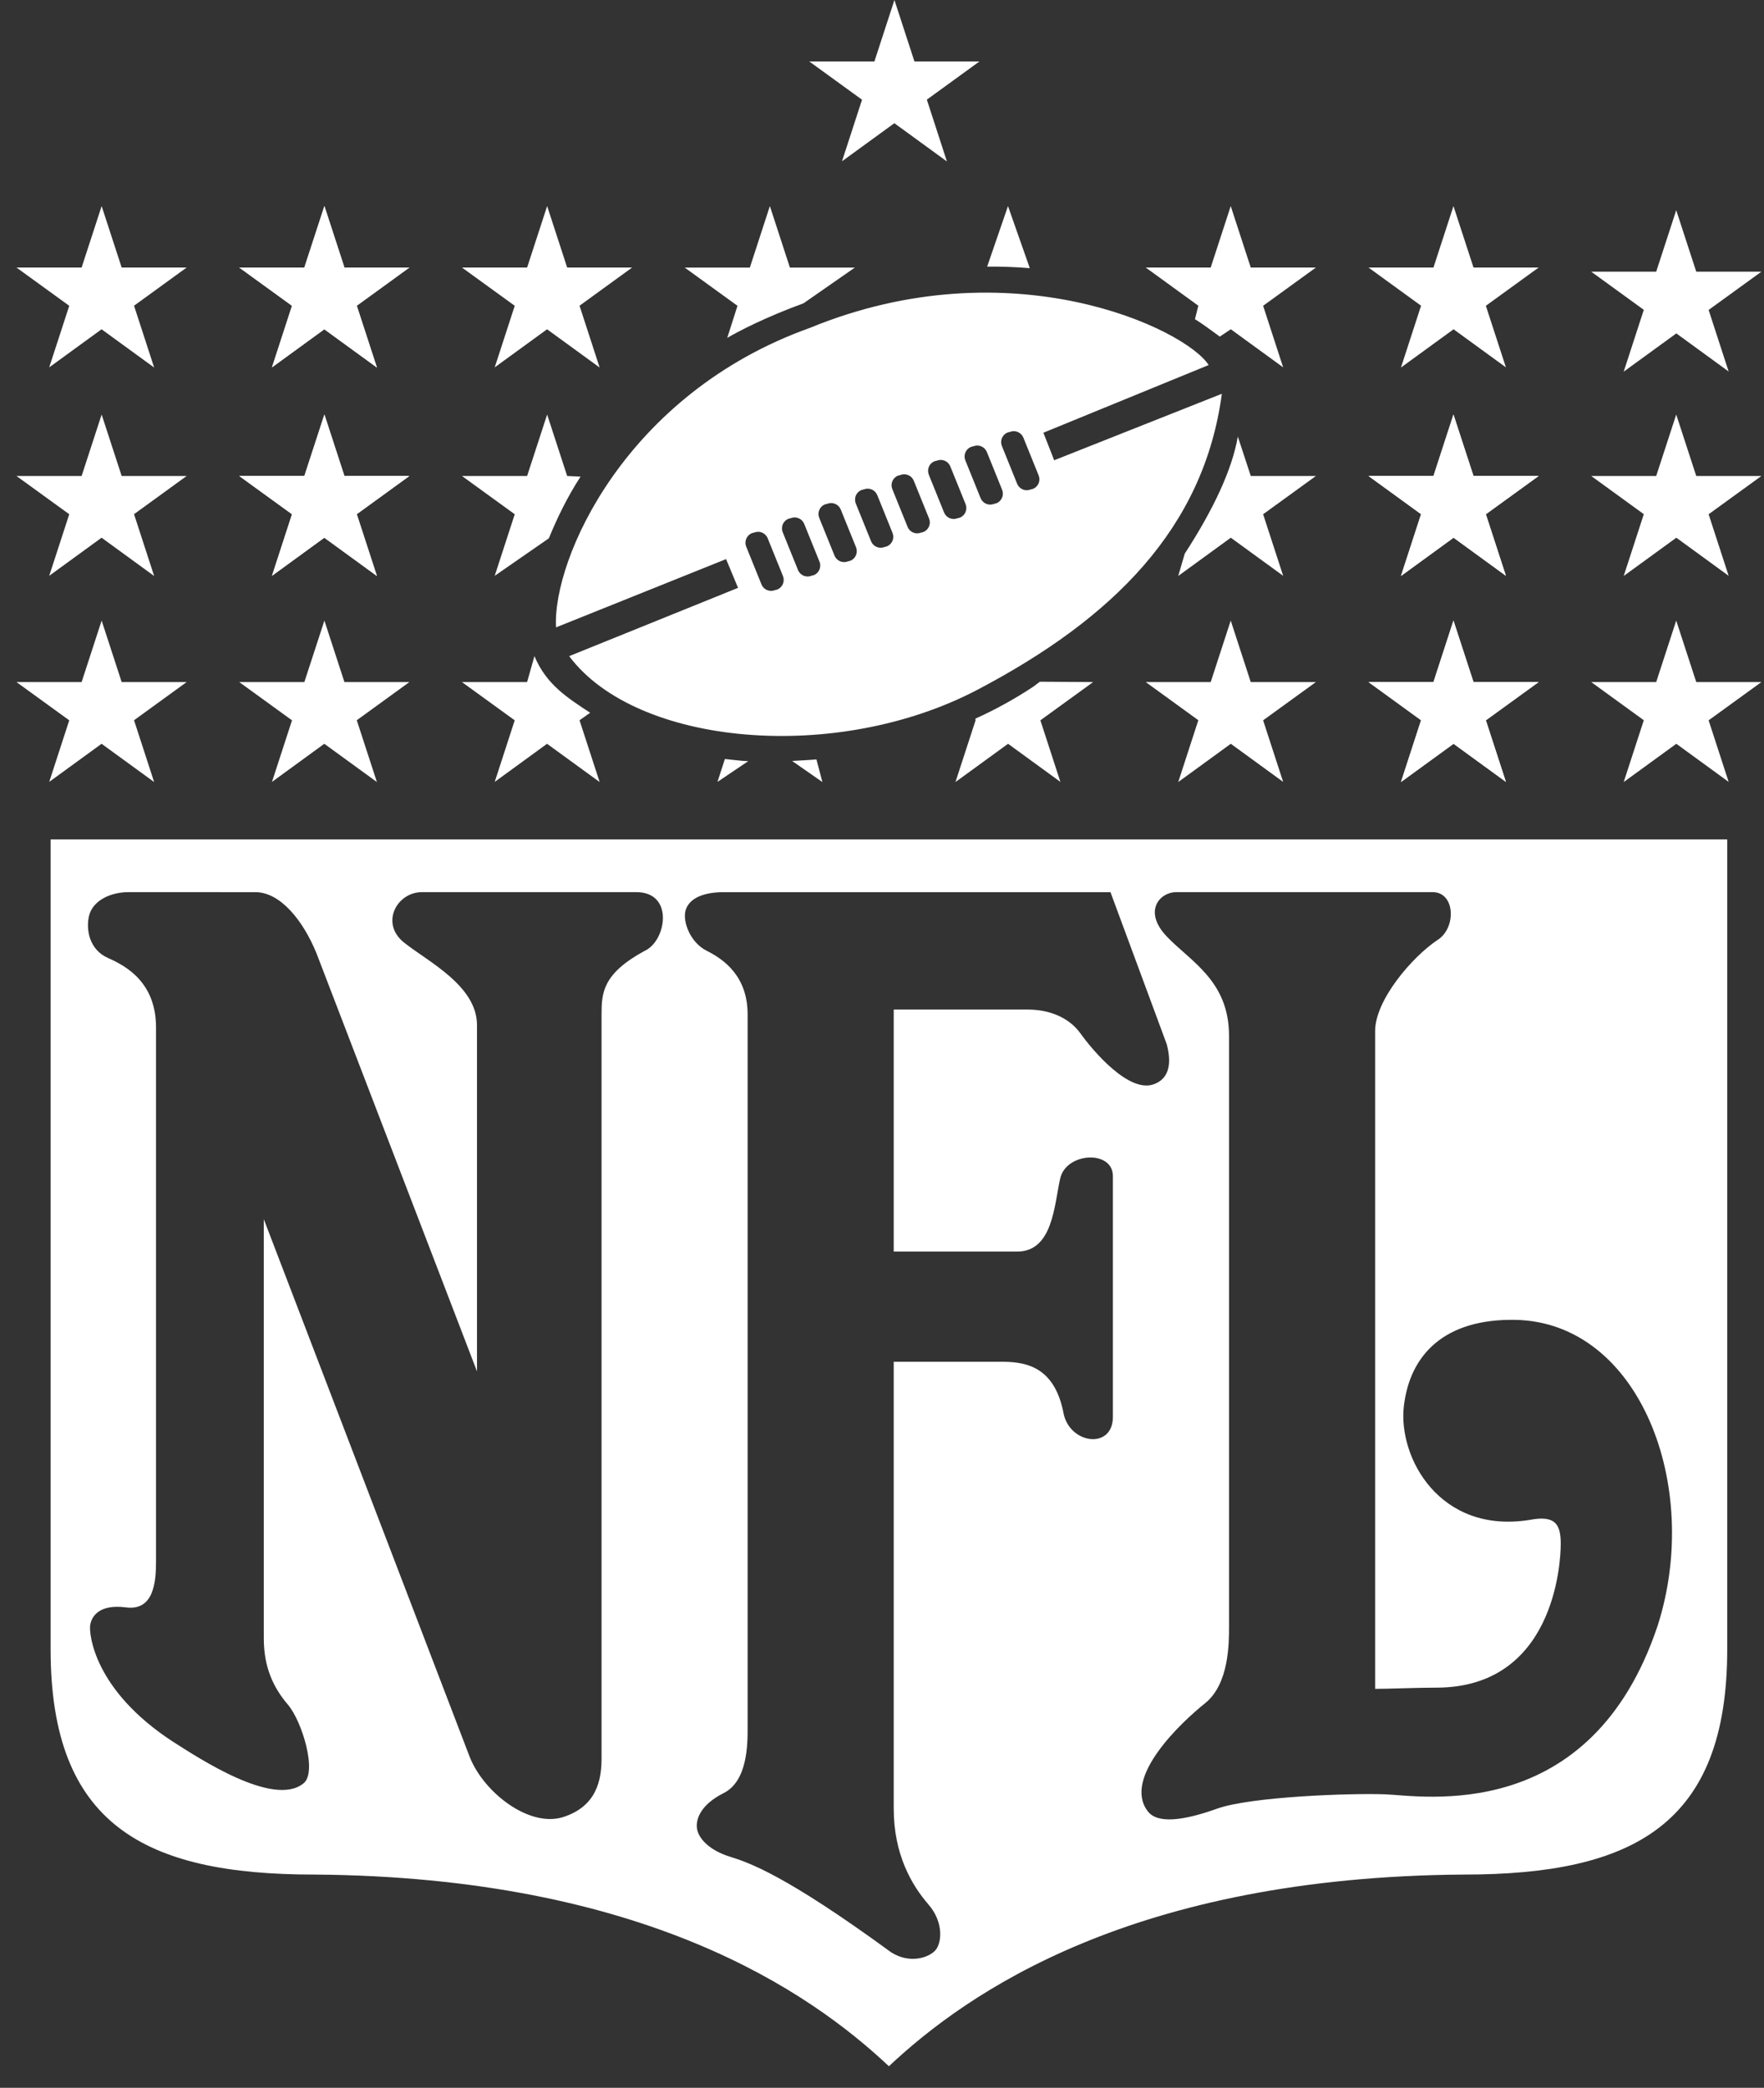 <?xml version="1.0" encoding="UTF-8"?>
<svg width="71px" height="84px" viewBox="0 0 71 84" version="1.1" xmlns="http://www.w3.org/2000/svg" xmlns:xlink="http://www.w3.org/1999/xlink">
    <rect x="0" y="0" width="71" height="84" fill="#333333" stroke="none"/>
    <title>Group</title>
    <g id="Page-1" stroke="none" stroke-width="1" fill="none" fill-rule="evenodd">
        <g id="Group" fill="#FFFFFF">
            <path d="M0.663,10.764 L3.285,10.764 L4.091,8.291 L4.897,10.764 L7.512,10.764 L5.395,12.3 L6.204,14.787 L4.088,13.248 L1.981,14.78 L2.787,12.303 L0.663,10.764 Z M9.629,10.764 L12.25,10.764 L13.057,8.291 L13.863,10.764 L16.477,10.764 L14.36,12.3 L15.17,14.787 L13.053,13.248 L10.947,14.78 L11.753,12.303 L9.629,10.764 Z" id="Shape"></path>
            <path d="M9.629,10.764 L12.25,10.764 L13.057,8.291 L13.863,10.764 L16.477,10.764 L14.36,12.3 L15.17,14.787 L13.053,13.248 L10.947,14.78 L11.753,12.303 L9.629,10.764 Z M18.594,10.764 L21.216,10.764 L22.022,8.291 L22.828,10.764 L25.443,10.764 L23.326,12.3 L24.135,14.787 L22.019,13.248 L19.912,14.78 L20.718,12.303 L18.594,10.764 Z M0.663,19.151 L3.285,19.151 L4.091,16.678 L4.897,19.151 L7.512,19.151 L5.395,20.687 L6.204,23.174 L4.088,21.634 L1.981,23.167 L2.787,20.69 L0.663,19.151 Z M9.629,19.151 L12.25,19.151 L13.057,16.678 L13.863,19.151 L16.477,19.151 L14.36,20.687 L15.17,23.174 L13.053,21.634 L10.947,23.167 L11.753,20.69 L9.629,19.151 Z" id="Shape"></path>
            <path d="M9.629,19.151 L12.25,19.151 L13.057,16.678 L13.863,19.151 L16.477,19.151 L14.36,20.687 L15.17,23.174 L13.053,21.634 L10.947,23.167 L11.753,20.69 L9.629,19.151 Z M0.663,27.442 L3.285,27.442 L4.091,24.968 L4.897,27.442 L7.512,27.442 L5.395,28.978 L6.204,31.464 L4.088,29.925 L1.981,31.458 L2.787,28.981 L0.663,27.442 Z M9.629,27.442 L12.25,27.442 L13.057,24.968 L13.863,27.442 L16.477,27.442 L14.36,28.978 L15.17,31.464 L13.053,29.925 L10.947,31.458 L11.753,28.981 L9.629,27.442 Z" id="Shape"></path>
            <path d="M61.929,10.764 L59.308,10.764 L58.501,8.291 L57.696,10.764 L55.081,10.764 L57.197,12.3 L56.388,14.787 L58.505,13.248 L60.612,14.78 L59.805,12.303 L61.929,10.764 Z M61.929,19.151 L59.308,19.151 L58.501,16.678 L57.696,19.151 L55.081,19.151 L57.197,20.687 L56.388,23.174 L58.505,21.634 L60.612,23.167 L59.805,20.69 L61.929,19.151 Z" id="Shape"></path>
            <polygon id="Path" fill-rule="nonzero" points="68.273 19.151 70.895 19.151 68.771 20.69 69.577 23.167 67.471 21.634 65.353 23.174 66.162 20.687 64.046 19.151 66.661 19.151 67.467 16.678"></polygon>
            <polygon id="Path" fill-rule="nonzero" points="68.273 10.931 70.895 10.931 68.771 12.47 69.577 14.947 67.471 13.414 65.353 14.953 66.162 12.466 64.046 10.931 66.661 10.931 67.467 8.457"></polygon>
            <path d="M61.929,19.151 L59.308,19.151 L58.501,16.678 L57.696,19.151 L55.081,19.151 L57.197,20.687 L56.388,23.174 L58.505,21.634 L60.612,23.167 L59.805,20.69 L61.929,19.151 Z M70.895,27.442 L68.273,27.442 L67.467,24.968 L66.661,27.442 L64.046,27.442 L66.162,28.978 L65.353,31.464 L67.471,29.925 L69.577,31.458 L68.771,28.981 L70.895,27.442 Z M61.929,27.442 L59.308,27.442 L58.501,24.968 L57.696,27.442 L55.081,27.442 L57.197,28.978 L56.388,31.464 L58.505,29.925 L60.612,31.458 L59.805,28.981 L61.929,27.442 Z" id="Shape"></path>
            <path d="M61.929,27.442 L59.308,27.442 L58.501,24.968 L57.696,27.442 L55.081,27.442 L57.197,28.977 L56.388,31.464 L58.505,29.925 L60.612,31.458 L59.805,28.981 L61.929,27.442 Z M52.964,27.442 L50.342,27.442 L49.536,24.968 L48.73,27.442 L46.115,27.442 L48.232,28.977 L47.423,31.464 L49.539,29.925 L51.646,31.458 L50.84,28.981 L52.964,27.442 Z M32.573,2.473 L35.194,2.473 L36,5.99276e-07 L36.806,2.473 L39.421,2.473 L37.305,4.009 L38.113,6.496 L35.997,4.957 L33.89,6.489 L34.696,4.012 L32.573,2.473 Z" id="Shape"></path>
            <path d="M69.52,33.774 L69.52,66.358 C69.52,73.395 65.76,75.42 58.914,75.42 C45.611,75.516 38.96,80.143 35.778,83.132 C32.597,80.143 25.945,75.516 12.642,75.42 C5.797,75.42 2.037,73.394 2.037,66.358 L2.037,33.774 L69.52,33.774 Z M49.468,65.442 C49.468,66.117 49.468,67.756 48.504,68.527 C47.54,69.298 45.178,71.516 46.19,72.864 C46.577,73.394 47.637,73.251 48.986,72.769 C50.336,72.287 54.288,72.142 55.734,72.19 C57.18,72.239 64.025,73.491 66.724,65.393 C68.508,59.802 66.001,53.198 60.988,53.102 C58.144,53.053 56.747,54.5 56.505,56.572 C56.264,58.645 57.951,61.73 61.567,61.151 C62.579,60.959 62.819,61.297 62.819,62.116 C62.819,62.935 62.531,67.9 57.807,67.9 C57.035,67.9 55.878,67.949 55.348,67.949 L55.348,41.485 C55.348,40.232 56.842,38.497 57.855,37.822 C58.626,37.341 58.578,35.894 57.663,35.894 L47.347,35.894 C46.672,35.894 45.998,36.666 46.962,37.678 C47.926,38.69 49.468,39.461 49.468,41.678 L49.468,65.442 Z M5.171,35.894 C4.448,35.894 3.725,36.232 3.581,36.858 C3.459,37.384 3.581,38.208 4.352,38.545 C5.123,38.883 6.28,39.558 6.28,41.341 L6.28,62.839 C6.28,63.659 6.183,64.815 5.075,64.671 C3.967,64.526 3.677,65.056 3.629,65.393 C3.581,65.731 3.774,67.997 6.955,70.07 C8.015,70.744 11.004,72.721 12.209,71.756 C12.787,71.322 12.161,69.25 11.582,68.576 C11.004,67.9 10.618,67.081 10.618,65.923 L10.618,49.053 L18.909,70.696 C19.487,72.142 21.319,73.539 22.669,73.106 C24.018,72.672 24.212,71.612 24.212,70.743 L24.212,40.811 C24.212,39.944 24.259,39.172 25.947,38.256 C26.814,37.871 27.152,35.894 25.61,35.894 L16.982,35.894 C15.97,35.894 15.294,37.147 16.259,37.919 C17.223,38.69 19.199,39.654 19.199,41.245 L19.199,55.175 L12.738,38.353 C12.208,37.052 11.292,35.895 10.28,35.895 L5.171,35.894 Z M30.091,69.539 C30.091,70.165 30.091,71.66 29.127,72.142 C28.163,72.624 27.971,73.251 28.067,73.636 C28.163,74.022 28.597,74.456 29.368,74.697 C30.14,74.938 31.586,75.42 35.875,78.553 C36.646,79.035 37.418,78.745 37.658,78.456 C37.9,78.168 37.996,77.348 37.37,76.624 C36.687,75.837 35.972,74.6 35.972,72.769 L35.972,54.789 L40.358,54.789 C41.419,54.789 42.479,55.079 42.817,56.91 C43.105,58.115 44.793,58.309 44.793,57.007 L44.793,47.318 C44.793,46.258 42.913,46.355 42.672,47.415 C42.431,48.476 42.382,50.356 40.936,50.356 L35.972,50.356 L35.972,40.618 L41.37,40.618 C42.19,40.618 43.009,40.907 43.491,41.582 C43.974,42.257 45.468,44.041 46.48,43.607 C46.962,43.415 47.203,42.931 46.962,42.016 L44.696,35.895 L29.127,35.895 C28.163,35.895 27.681,36.232 27.585,36.666 C27.488,37.1 27.778,37.92 28.452,38.257 C29.127,38.594 30.091,39.269 30.091,40.812 L30.091,69.539 Z" id="Shape"></path>
            <path d="M29.224,22.495 L29.706,23.651 L22.909,26.399 C25.608,30.014 33.658,30.737 39.346,27.749 C44.808,24.879 48.456,21.241 49.179,15.843 L42.43,18.518 L41.996,17.41 L48.648,14.687 C47.732,13.241 40.695,9.866 32.597,13.192 C25.174,15.843 22.234,22.495 22.379,25.242 L29.224,22.495 Z M31.284,23.719 C31.386,23.678 31.468,23.597 31.511,23.495 C31.554,23.394 31.555,23.279 31.514,23.177 L30.899,21.657 C30.879,21.606 30.848,21.56 30.81,21.521 C30.772,21.482 30.726,21.451 30.676,21.429 C30.625,21.408 30.571,21.396 30.517,21.396 C30.462,21.396 30.407,21.406 30.357,21.426 L30.264,21.45 C30.162,21.491 30.08,21.572 30.037,21.673 C29.994,21.775 29.992,21.89 30.034,21.992 L30.649,23.513 C30.69,23.615 30.77,23.697 30.872,23.74 C30.974,23.783 31.088,23.784 31.191,23.743 L31.284,23.719 Z M32.754,23.141 C32.805,23.12 32.851,23.09 32.89,23.052 C32.929,23.013 32.96,22.968 32.982,22.918 C33.003,22.867 33.014,22.813 33.015,22.758 C33.015,22.704 33.005,22.649 32.984,22.599 L32.369,21.078 C32.328,20.976 32.248,20.894 32.146,20.851 C32.044,20.808 31.93,20.807 31.828,20.848 L31.734,20.871 C31.683,20.892 31.637,20.922 31.598,20.96 C31.559,20.999 31.528,21.044 31.507,21.095 C31.485,21.145 31.474,21.199 31.474,21.254 C31.473,21.309 31.483,21.363 31.504,21.413 L32.119,22.934 C32.139,22.985 32.17,23.031 32.208,23.07 C32.246,23.109 32.292,23.14 32.343,23.162 C32.393,23.183 32.447,23.194 32.502,23.195 C32.556,23.195 32.611,23.185 32.661,23.164 L32.754,23.141 Z M34.224,22.562 C34.327,22.521 34.408,22.441 34.452,22.339 C34.495,22.237 34.496,22.123 34.455,22.02 L33.84,20.5 C33.798,20.397 33.718,20.316 33.616,20.273 C33.514,20.229 33.4,20.228 33.297,20.27 L33.204,20.293 C33.154,20.313 33.107,20.343 33.068,20.382 C33.029,20.42 32.998,20.466 32.977,20.516 C32.956,20.566 32.944,20.62 32.944,20.675 C32.943,20.73 32.954,20.784 32.974,20.835 L33.589,22.355 C33.631,22.458 33.711,22.539 33.812,22.582 C33.914,22.626 34.029,22.627 34.131,22.585 L34.224,22.562 Z M35.694,21.984 C35.797,21.942 35.878,21.862 35.921,21.761 C35.965,21.659 35.965,21.544 35.924,21.442 L35.31,19.921 C35.268,19.819 35.188,19.737 35.087,19.694 C34.985,19.651 34.87,19.65 34.768,19.691 L34.675,19.714 C34.624,19.735 34.578,19.765 34.539,19.803 C34.5,19.842 34.469,19.887 34.448,19.938 C34.426,19.988 34.415,20.042 34.415,20.097 C34.414,20.152 34.424,20.206 34.445,20.257 L35.06,21.777 C35.101,21.88 35.182,21.962 35.283,22.005 C35.385,22.048 35.5,22.049 35.602,22.008 L35.694,21.984 Z M37.164,21.405 C37.215,21.385 37.261,21.355 37.3,21.317 C37.339,21.278 37.37,21.233 37.392,21.182 C37.413,21.132 37.425,21.078 37.425,21.023 C37.426,20.968 37.416,20.914 37.395,20.863 L36.779,19.342 C36.738,19.24 36.658,19.158 36.556,19.115 C36.455,19.072 36.34,19.071 36.238,19.112 L36.145,19.136 C36.094,19.156 36.048,19.187 36.009,19.225 C35.97,19.263 35.939,19.309 35.917,19.359 C35.896,19.41 35.885,19.463 35.884,19.518 C35.884,19.573 35.894,19.627 35.915,19.678 L36.53,21.198 C36.571,21.301 36.652,21.383 36.753,21.426 C36.855,21.469 36.969,21.47 37.072,21.429 L37.164,21.405 Z M38.635,20.827 C38.737,20.785 38.819,20.705 38.862,20.603 C38.905,20.502 38.906,20.387 38.865,20.285 L38.249,18.764 C38.208,18.662 38.127,18.58 38.026,18.537 C37.924,18.494 37.81,18.493 37.707,18.534 L37.614,18.557 C37.511,18.598 37.43,18.679 37.387,18.78 C37.344,18.882 37.343,18.996 37.384,19.099 L37.999,20.62 C38.02,20.67 38.05,20.716 38.088,20.756 C38.126,20.795 38.172,20.826 38.222,20.847 C38.273,20.869 38.327,20.88 38.381,20.88 C38.436,20.881 38.49,20.871 38.541,20.85 L38.635,20.827 Z M40.105,20.249 C40.207,20.207 40.289,20.127 40.332,20.025 C40.375,19.923 40.376,19.809 40.335,19.706 L39.721,18.186 C39.679,18.083 39.598,18.001 39.497,17.958 C39.395,17.915 39.28,17.914 39.178,17.955 L39.085,17.979 C39.034,17.999 38.988,18.029 38.949,18.067 C38.91,18.106 38.879,18.151 38.857,18.202 C38.836,18.252 38.824,18.306 38.824,18.361 C38.823,18.416 38.834,18.47 38.854,18.521 L39.469,20.042 C39.49,20.092 39.52,20.139 39.559,20.178 C39.597,20.217 39.642,20.248 39.693,20.269 C39.743,20.29 39.797,20.302 39.852,20.302 C39.906,20.303 39.961,20.292 40.011,20.272 L40.105,20.249 Z M41.575,19.67 C41.625,19.65 41.672,19.62 41.711,19.581 C41.75,19.543 41.781,19.497 41.803,19.447 C41.824,19.396 41.835,19.342 41.836,19.288 C41.836,19.233 41.825,19.178 41.805,19.128 L41.19,17.608 C41.149,17.505 41.068,17.424 40.967,17.381 C40.865,17.337 40.751,17.336 40.648,17.378 L40.555,17.401 C40.453,17.442 40.371,17.522 40.328,17.624 C40.285,17.726 40.283,17.84 40.325,17.942 L40.939,19.463 C40.96,19.514 40.99,19.56 41.028,19.599 C41.067,19.638 41.112,19.669 41.163,19.691 C41.213,19.712 41.267,19.724 41.322,19.724 C41.377,19.724 41.431,19.714 41.482,19.693 L41.575,19.67 Z" id="Shape"></path>
            <path d="M49.096,13.543 L49.539,13.247 L51.646,14.78 L50.84,12.303 L52.964,10.764 L50.342,10.764 L49.536,8.291 L48.73,10.764 L46.115,10.764 L48.232,12.3 L48.096,12.842 C48.424,13.043 48.773,13.309 49.096,13.543 Z M39.732,10.728 L40.571,8.291 L41.449,10.789 C40.878,10.742 40.305,10.722 39.732,10.728 Z M29.271,13.594 L29.683,12.304 L27.559,10.765 L30.181,10.765 L30.987,8.291 L31.793,10.765 L34.408,10.765 L32.339,12.204 C30.832,12.749 29.682,13.35 29.271,13.594 Z M23.367,19.175 L22.828,19.151 L22.022,16.678 L21.216,19.151 L18.594,19.151 L20.718,20.69 L19.912,23.167 L22.091,21.658 C22.407,20.884 22.82,20.018 23.367,19.175 Z M23.753,28.677 L23.326,28.978 L24.135,31.464 L22.018,29.925 L19.912,31.458 L20.717,28.981 L18.593,27.442 L21.215,27.442 L21.511,26.399 C21.994,27.556 22.861,28.086 23.753,28.677 Z M32.861,30.553 L33.101,31.464 L31.882,30.616 C32.143,30.599 32.603,30.579 32.861,30.553 Z M30.115,30.625 L28.878,31.458 L29.176,30.537 C29.497,30.566 29.793,30.614 30.115,30.625 Z M39.257,28.914 L39.267,28.978 L38.457,31.464 L40.574,29.925 L42.68,31.458 L41.875,28.981 L43.998,27.442 L41.855,27.428 C41.814,27.455 41.628,27.602 41.587,27.629 C40.846,28.119 40.067,28.549 39.257,28.914 Z M49.822,17.565 L50.343,19.151 L52.964,19.151 L50.84,20.69 L51.647,23.167 L49.539,21.634 L47.423,23.173 L47.685,22.276 C48.841,20.494 49.589,18.904 49.822,17.565 Z" id="Shape"></path>
        </g>
    </g>
</svg>